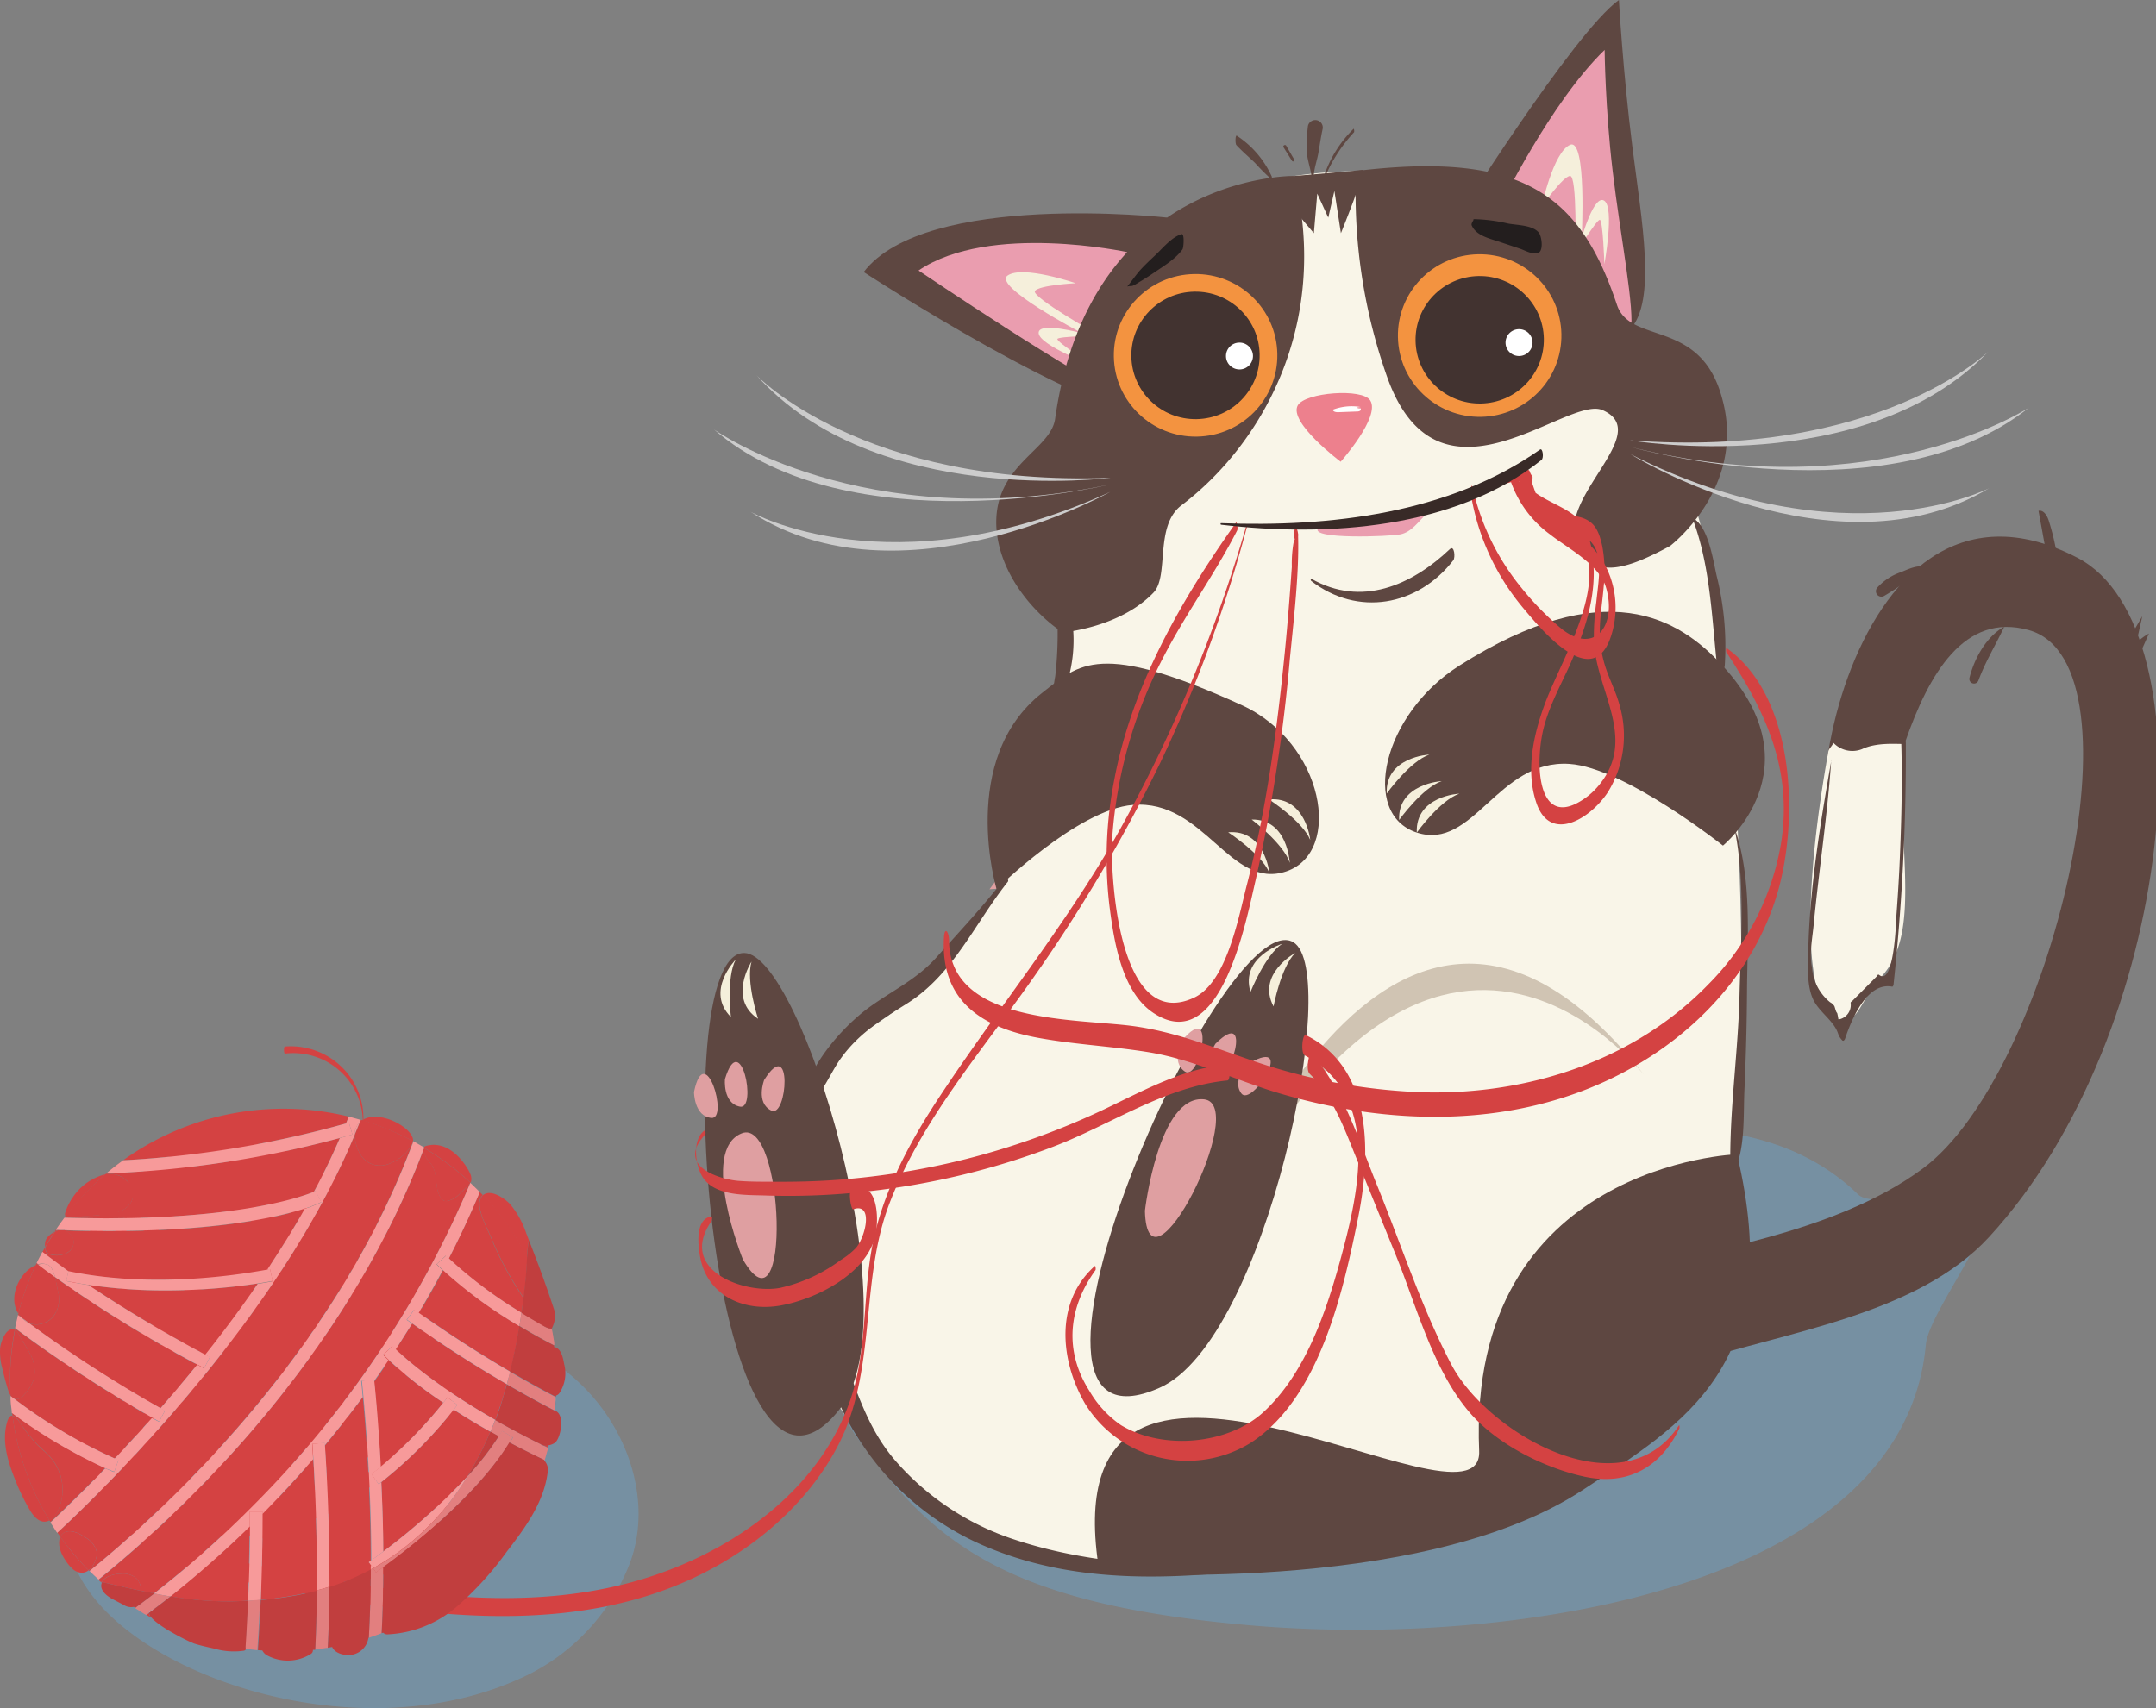 <?xml version="1.0" encoding="UTF-8"?>
<!-- (c) Livemaster LLC - https://livemaster.ru -->
<!DOCTYPE svg PUBLIC '-//W3C//DTD SVG 1.1//EN' 'http://www.w3.org/Graphics/SVG/1.1/DTD/svg11.dtd'>
<svg fill="none" version="1.1" viewBox="0 0 318 252" xmlns="http://www.w3.org/2000/svg">
<rect x="0" y="0" width="318" height="252" fill="#808080" stroke="none"/>
<rect width="100%" height="100%"/>
<g class="currentLayer">
	<path d="M185.433 239.872c38.618 3.096 95.352-5.734 98.62-41.505.444-4.778 10.78-17.421 9.29-22.056-1.03-3.202-16.52 2.656-19.31-.115a31.062 31.062 0 0 0-7.836-5.553c-14.347-7.339-38.771-4.204-60.051-3.889-19.338.287-39.214-.659-57.456 4.673-16.078 4.702-34.137 24.513-22.117 40.874 11.059 15.147 21.377 24.474 58.86 27.571zM15.922 238.018c11.876 11.764 40.608 19.562 62.042 9.021a30.75 30.75 0 0 0 14.895-16.313c3.376-8.859 0-19.314-6.731-26.061s-16.145-10.187-25.588-11.468c-11.26-1.567-23.213-.248-33.041 5.438-14.04 8.113-25.578 25.554-11.577 39.383z" fill="#64B0E1" opacity=".35"/>
	<path d="M301.575 80.324l-.904-4.96c.74-.172 1.269.697 1.5 1.424a34.098 34.098 0 0 1 1.279 5.543 3.856 3.856 0 0 0-1.702-.956M314.297 93.78l1.682-2.868-.884 3.966a7.97 7.97 0 0 1 1.865-1.414l-3.375 7.588c-.462-.392 0-.956.067-1.577.193-1.873-.307-4.061.645-5.696z" fill="#5E4741"/>
	<path d="M202.338 94.056c-1.193-2.16-3.04-4.195-2.885-6.861 0-.24.067-2.055-.471-2.045-.54.01-.395 1.796-.375 2.064a14.167 14.167 0 0 0 1.038 4.53c.49 1.099 1.404 2.867 2.645 3.24.192.047.096-.86 0-.956l.048.028z" fill="#224160"/>
	<path d="M156.575 113.466s-.086.239-.26.64c-.826 1.912-3.74 8.257-10.366 17.088a50.6 50.6 0 0 0 2.77-.249 85.017 85.017 0 0 0 9.193-15.29c.384-.861.567-1.367.606-1.463l-1.943-.726zM174.047 72.038c3.98 0 8.078.096 12.097.325a48.356 48.356 0 0 0-.76-2.103 212.313 212.313 0 0 0-11-.277c.5.679.808 1.118.875 1.214l-1.212.841zM153.854 81.662l2.538-.163a289.688 289.688 0 0 1 31.675-.325 54.897 54.897 0 0 0-.288-2.074 296.545 296.545 0 0 0-33.656.488h-.394l.125 2.074zM165.124 91.887h2.5c8.443.058 15.732.43 20.347.726a41.25 41.25 0 0 0 .24-2.045c-5.02-.315-13.202-.736-22.664-.736h-.423v2.055z" fill="#DF9FA1"/>
	<path d="M153.642 49.236l-.875-.516-1.03 1.787.915.545c7.875 4.864 15.732 14.488 19.136 18.95.72.956 1.25 1.663 1.519 2.046l.24.334.48-.334 1.213-.841c-.068-.096-.375-.535-.875-1.214-2.75-3.765-11.578-15.157-20.723-20.757z" fill="#DF9FA1"/>
	<path d="M214.223 33.315S232.109 4.778 238.782 0c0 0 .596 10.694 1.98 21.617 1.415 11.2 3.569 22.688-.297 26.95 0 0-20.607-5.562-26.242-15.252z" fill="#5E4741"/>
	<path d="M221.166 30.581s7.577-15.577 15.51-23.213c0 0 .077 8.534 1.183 17.862 1.164 9.853 3.346 20.604 2.644 23.729-.028-.02-15.087-16.992-19.337-18.378z" fill="#EA9DAF"/>
	<path d="m227.38 30.514s1.692-8.056 4.192-9.145c2.5-1.09 1.722 13.714 1.722 13.714s1.836-6.547 3.346-5.457 0 9.346 0 9.346-0.212-6.546-0.683-6.546-3.615 5.074-3.615 5.074 0.326-11.62-0.77-11.544-4.192 4.558-4.192 4.558z" fill="#F5EFDB"/>
	<path d="M172.124 32.1s-35.58-3.956-44.733 8.038c0 0 33.723 21.98 44.06 21.388 0 .01 6.99-20.184.673-29.425z" fill="#5E4741"/>
	<path d="M166.249 37.194s-20.3-4.396-30.771 2.715c0 0 24.444 16.485 29.742 18.253-.03-.01.173-17.068 1.029-20.968z" fill="#EA9DAF"/>
	<path d="M158.662 41.782s-7.818-2.705-10.05-1.128c-2.23 1.577 11.01 8.515 11.01 8.515s-6.586-1.806-6.422 0c.163 1.806 8.058 4.778 8.058 4.778s-5.53-3.545-5.29-3.947c.242-.401 6.242-.468 6.242-.468s-10.183-5.734-9.558-6.603c.625-.87 6.01-1.147 6.01-1.147z" fill="#F5EFDB"/>
	<path d="m256.2 170.29s3.029-45.519-3.798-85.427c-2.481-14.517-8.453-27.523-13.847-38.035-5.462-10.666-11.3-18.904-20.858-20.318-46.416-6.871-60.475 14.746-60.186 41.753 0.288 27.007-0.962 64.488-27.963 82.589-26.742 17.928-19.684 38.561 1.355 66.781 4.866 6.528 19.675 12.137 27.618 12.806 100.52 8.534 97.679-60.149 97.679-60.149z" fill="#F9F5E8"/>
	<path d="M156.738 93.302s8.405-.679 13.386-5.859c2.375-2.465.106-9.843 4.144-12.901 11.54-8.725 22.01-26.31 16.646-48.586 0 0-30.156-.497-35.291 35.837-.663 4.721-9.212 6.833-8.654 16.122.47 6.929 5.72 12.72 9.769 15.386zM200.01 25.23a81.135 81.135 0 0 0 4.626 30.495c7.616 21.158 26.473 2.494 31.733 4.778 7.692 3.383-6.914 12.93-3.76 19.706 2.298 4.931 6.279 4.377 13.712.344 0 0 11.337-8.601 7.693-21.75-3.154-11.918-13.616-7.866-15.54-13.887-5.413-16.112-13.808-22.687-38.463-19.686z" fill="#5E4741"/>
	<path d="m176.56 64.414c6.659-0.119 11.96-5.584 11.84-12.207s-5.615-11.895-12.273-11.776c-6.66 0.119-11.96 5.584-11.84 12.207s5.615 11.895 12.273 11.776z" fill="#F39340"/>
	<path d="m176.5 61.834c5.225-0.093 9.384-4.378 9.29-9.57-0.094-5.194-4.405-9.327-9.63-9.234s-9.385 4.379-9.291 9.571c0.094 5.193 4.406 9.327 9.63 9.233z" fill="#423330"/>
	<path d="m218.46 61.497c6.658-0.12 11.959-5.584 11.839-12.207s-5.615-11.895-12.273-11.776c-6.66 0.119-11.96 5.584-11.84 12.207s5.615 11.895 12.274 11.776z" fill="#F39340"/>
	<path d="m242.77 158.94s-33.993-44.917-67.976 33.046c0 0 27.492-84.882 67.976-33.046z" fill="#D0C4B3"/>
	<path d="m171.06 204.73c15.74-6.995 26.925-61.583 19.674-65.74-10.481-6.002-47.647 78.183-19.674 65.74z" fill="#5E4741"/>
	<path d="M293.286 51.854s-16.242 15.912-52.888 13.103c.077.028 34.617 5.886 52.888-13.103z" fill="#CCC"/>
	<path d="m299.25 60.14s-22.54 14.813-58.485 5.868c0 0 37.849 10.608 58.485-5.868z" fill="#CCC"/>
	<path d="M293.382 72.028s-21.232 11.01-52.888-5.017c-.02 0 30.223 18.617 52.888 5.017zM111.543 55.323s15.597 16.543 52.282 15.167c.02 0-34.694 4.52-52.282-15.167z" fill="#CCC"/>
	<path d="m105.31 63.36s21.934 15.683 58.158 8.171c0 0-38.195 9.108-58.158-8.17z" fill="#CCC"/>
	<path d="m110.7 75.498s20.78 11.83 53.07-2.934c0-0.03-30.963 17.383-53.07 2.934z" fill="#CCC"/>
	<path d="M191.414 59.806c-1.395 2.523 6.327 8.314 6.327 8.314s5.895-6.613 4.366-9.04c-1.135-1.855-9.635-1.186-10.693.726z" fill="#ED808D"/>
	<path d="M254.139 98.28c-6.54-7.148-17.376-13.713-38.887-.085-11.347 7.186-14.655 21.903-6.28 24.637 8.376 2.733 11.924-10.838 22.52-10.131 8.136.545 22.637 12.051 22.637 12.051s13.915-11.286.01-26.471zM153.739 102.199c5.48-4.3 8.433-7.703 29.367 1.806 12.23 5.562 14.98 21.684 6.644 24.541-8.337 2.858-12.087-10.665-22.674-9.795-8.126.659-20.088 12.424-20.088 12.424s-5.731-19.19 6.75-28.976z" fill="#5E4741"/>
	<path d="M182.817 54.502a1.985 1.985 0 0 0 1.99-1.979 1.985 1.985 0 0 0-1.99-1.978c-1.1 0-1.99.886-1.99 1.978 0 1.093.89 1.978 1.99 1.978z" fill="#fff"/>
	<path d="M218.419 59.529c5.225-.094 9.384-4.38 9.29-9.572-.094-5.193-4.406-9.326-9.63-9.233-5.225.093-9.385 4.379-9.291 9.571.094 5.193 4.406 9.327 9.63 9.233z" fill="#423330"/>
	<path d="M224.05 52.523c1.1 0 1.99-.885 1.99-1.978a1.984 1.984 0 0 0-1.99-1.978c-1.1 0-1.99.886-1.99 1.978 0 1.093.89 1.978 1.99 1.978z" fill="#fff"/>
	<path d="m256.2 170.29s-39.84 1.366-38.031 43.779c0.615 14.583-63.918-29.836-56.004 17.909 0 0 47.205 3.651 71.235-12.127 14.944-9.825 30.195-18.473 22.8-49.561z" fill="#5E4741"/>
	<path d="m168.87 178.63s1.99-17.202 8.75-16.438c6.76 0.765-8.385 30.725-8.75 16.438zm5.491-25.144s-1.741 3.154 0.423 4.616 4.73-10.722-0.423-4.616zm4.923 0.488s-2.02 2.981 0 4.635c2.019 1.653 5.693-10.255 0-4.635zm5.02 2.857s-2.741 2.341-1.222 4.473c1.52 2.131 8.193-8.401 1.222-4.473z" fill="#DF9FA1"/>
	<path d="m208.97 122.83s3.433-4.779 6.279-5.734c-0.01-0.029-6.52 0.353-6.28 5.734zm-2.606-1.854s3.433-4.779 6.279-5.734c0-0.02-6.51 0.391-6.28 5.734zm-1.827-3.909s3.433-4.778 6.279-5.734c-0.01-0.029-6.52 0.354-6.28 5.734zm-23.386 5.724s4.923 3.192 6.077 5.973c0 0-0.683-6.441-6.077-5.973zm3.471-1.882s4.683 3.545 5.625 6.393c-0.048 0-0.26-6.479-5.625-6.393zm-0.183 25.44s2.164-5.438 4.674-7.111c0 0-6.222 1.95-4.674 7.111zm3.404 2.131s1.058-5.734 3.183-7.885c0 0-5.721 3.125-3.183 7.885z" fill="#F5EFDB"/>
	<path d="m123.98 207.72c10.49-13.608-5.77-66.896-14.174-67.126-12.078-0.315-4.462 91.314 14.174 67.126z" fill="#5E4741"/>
	<path d="M109.572 185.81s-6.481-16.074-.173-18.607c6.308-2.532 7.366 30.973.173 18.607zM102.36 161.106s0 3.593 2.577 3.823c2.577.229-.961-11.64-2.577-3.823zM106.928 159.195s-.356 3.574 2.22 4.071c2.578.497.097-11.707-2.22-4.071zM112.707 159.338s-1.29 3.364 1.067 4.511c2.356 1.146 3.183-11.277-1.067-4.511z" fill="#DF9FA1"/>
	<path d="M107.803 150.039s-.702-5.81.71-8.467c-.008.01-4.547 4.645-.71 8.467zM111.813 150.307s-1.827-5.562-.962-8.439c-.01 0-3.54 5.457.962 8.439zM187.173 117.939s4.924 3.191 6.078 5.972c.028 0-.693-6.46-6.078-5.972z" fill="#F5EFDB"/>
	<path d="M187.423 231.271c-12.414.067-25.684-.153-37.56-4.062a39.593 39.593 0 0 1-17.847-11.764c-4.731-5.524-5.933-11.783-8.847-18.158-.365-.793-1.548-.344-1.567.421-.154 6.346 3.846 13.446 7.693 18.282a40.866 40.866 0 0 0 16 12.127c13.463 5.734 27.945 4.922 42.128 3.211 0 0 .048-.076 0-.076v.019zM118.553 163.543c2.683-1.663 3.683-4.941 5.5-7.445 2.674-3.689 5.963-5.667 9.76-8.066 6.8-4.3 9.954-11.783 14.77-17.861a.34.34 0 0 0 .08-.416.339.339 0 0 0-.234-.179.35.35 0 0 0-.288.067.328.328 0 0 0-.095.117c-3 3.947-6.51 7.645-9.79 11.334-2.942 3.355-6.51 4.951-10.02 7.493-4.057 2.934-10.03 9.623-9.731 14.927h.058l-.01.029zM155.258 105.458a21.205 21.205 0 0 0 2.798-14.507c-.25-1.195-2.106-.899-2.106.286a54.8 54.8 0 0 1-.308 8.506 29.083 29.083 0 0 0-.461 5.734h.067l.01-.019zM190.904 23.557l-1.192-2.054c-.144-.259-.558 0-.394.229l1.259 2.016a.195.195 0 0 0 .245.042.192.192 0 0 0 .082-.233zM193.789 25.679c.116-1.1.5-2.122.683-3.202.183-1.08.356-2.284.606-3.421a1.095 1.095 0 0 0-.5-1.18 1.113 1.113 0 0 0-1.286.09 1.093 1.093 0 0 0-.397.794 23.202 23.202 0 0 0-.144 3.708c.086 1.099.47 2.169.653 3.249 0 .23.356.143.376-.048l.009.01z" fill="#5E4741"/>
	<path d="M190.895 25.965s9.308-.774 10.019-.898c.712-.124-3.134 9.337-3.134 9.337l-.962-6.231-.904 3.937-1.625-3.545-.5 5.839-3.587-4.234.693-4.205zM193.366 85.685c6.856 5.332 15.74 3.756 20.992-3.03.317-.401.153-2.274-.5-1.653-5.683 5.38-13.06 8.601-20.463 4.368-.096-.058-.106.257 0 .315h-.03zM248.946 201.167c14.857-4.778 33.906-7.224 44.436-18.673 27.617-30.027 33.002-89.833 13.02-100.211-35.08-18.158-44.176 49.064-32.954 47.945 4.885-.487 6.73-42.613 25.79-37.27 17.713 4.93 3.144 65.482-15.587 79.406-13.655 10.149-34.426 12.165-39.311 14.612-2.173 5.113 1.924 9.318 4.606 14.191z" fill="#5E4741"/>
	<path d="M182.336 77.065c-8.135 11.468-15.385 24.063-17.991 37.997a59.835 59.835 0 0 0-.702 18.626c.654 5.084 1.779 12.624 6.462 15.74 9.962 6.632 13.712-13.714 15.107-19.63a247.11 247.11 0 0 0 5.029-32.492c.577-5.916 1.404-12.825 1.22-18.358 0-.89-.48-1.663-.586-.297-.067.85.462 2.189.587.602.135-1.758-.654.803-.673.841a18.307 18.307 0 0 0-.25 3.546c-.298 4.233-.625 8.467-1.048 12.691-1.145 11.468-2.702 23.079-5.606 34.299-1.231 4.778-2.943 14.335-7.8 16.571-11.144 5.161-12.365-18.158-12.038-23.567a67.583 67.583 0 0 1 7.462-26.52c3.317-6.498 7.693-12.423 10.99-18.902a2.068 2.068 0 0 0-.143-1.147h-.02zM216.915 72.736a34.922 34.922 0 0 0 7.77 16.991c2.885 3.45 10.328 12.367 12.962 4.033a13.5 13.5 0 0 0-1.461-11.353c-3.702-5.275-10.366-7.167-13.193-13.322-.212-.468-.366 1.328-.27 1.615a16.317 16.317 0 0 0 5.914 8.152c2.635 2.074 7.232 4.386 8.25 7.846 1.597 5.466-1.586 10.006-6.557 6.078a43.136 43.136 0 0 1-5.953-6.088 35.593 35.593 0 0 1-7.192-14.85c-.164-.65-.298.707-.27.888v.01z" fill="#D44242"/>
	<path d="M221.839 70.643c-.79.248-.51.64-.202.783a11.79 11.79 0 0 0 1.644-.43c1.597 0 1.49.172 2.058 1.424 1.048 2.303.404 4.692 3.385 5.973 1.202.516 2.115.115 3.298.306 5.02.784 3.847 6.002 3.424 10.12a38.407 38.407 0 0 0-.356 5.81c.365 7.293 6.375 14.25.836 21.102a10.441 10.441 0 0 1-3.192 2.685c-6.01 3.269-6.356-5.982-5.02-11.133.827-3.202 2.48-6.202 3.847-9.213 1.856-4.233 3.48-8.658 3.51-13.38 0-2.56-.347-5.609-1.924-7.702-2.192-2.867-8.654-3.507-8.77-7.731 0-1.128-.5-1.137-.49 0 .048 3.975 2.173 5.132 5.472 6.948 10.73 5.906 1.557 19.438-1.472 27.561-1.682 4.53-2.884 9.853-1.307 14.593 2 6.135 8.01 2.437 10.577-1.491a15.907 15.907 0 0 0 1.721-12.834c-.557-2.093-1.615-4.005-2.221-6.079-1.288-4.424-.442-7.425-.115-11.467a20.258 20.258 0 0 0-.221-5.945c-.606-2.771-1.452-4.042-4.29-4.453-3.942-.574-4.413.115-6.028-4.778-.087-.249.134-.87 0-1.07-.645-.746 0-.956-1.404-1.071-.962-.086-2.577.956-3.3 1.567-.09.24-.09.505 0 .746.22-.108.432-.23.636-.363.096-.058 0-.593 0-.574l-.096.096zM247.667 210.246c-8.365 12.758-28.28 1.195-33.598-8.935-4.375-8.334-7.385-17.661-10.924-26.357-2.74-6.738-4.923-14.106-9.798-19.668-.135-.153-.856 2.466-.164 3.154 3.5 3.44 5.116 8.113 6.933 12.557l5.664 13.934c3.068 7.483 5.472 16.886 10.78 23.213 3.97 4.778 10.972 8.343 17 9.681 6.472 1.443 11.376-1.329 14.165-7.149 0-.086 0-.525-.086-.392l.028-.038z" fill="#D44242"/>
	<path d="M161.46 186.794c-5.885 5.295-5.116 13.876-1.442 20.251a17.606 17.606 0 0 0 4.692 5.085 17.72 17.72 0 0 0 6.3 2.897 17.772 17.772 0 0 0 13.442-2.153c10.145-6.536 13.645-22.257 15.847-33.133 1.875-9.279 2.327-22.104-7.693-27.026-.51-.248-.788 2.647-.153 2.991 11.346 6.012 7.97 20.213 5.192 30.352-2.125 7.741-5.192 16.677-11.308 22.286-5.241 4.779-14.81 5.639-20.992 1.912a15.58 15.58 0 0 1-4.664-5.056c-3.76-5.896-3.115-12.27.895-17.813.076-.105 0-.679-.068-.602l-.048.009zM104.947 179.464c-2.5.335-1.991 4.444-1.645 6.164 1.116 5.562 6.453 7.932 11.818 6.977 5.366-.956 12.886-4.779 14.03-10.513.49-2.465.346-7.922-3.394-6.814-.79.23-.212 3.24.077 3.135 2.96-1.061 1.923 3.87.432 5.677a11.217 11.217 0 0 1-2.27 1.806 23.69 23.69 0 0 1-8.942 4.109c-5.077.956-15.26-2.504-10.068-9.92 0-.066.096-.63 0-.611l-.038-.01z" fill="#D44242"/>
	<path d="M103.937 166.773c-1.923 1.328-1.394 5.285-.231 6.996 1.875 2.761 6.424 2.494 9.347 2.609 4.889.153 9.784-.041 14.645-.583a110.62 110.62 0 0 0 27.598-6.604c8.529-3.249 16.49-8.878 25.742-9.786.51-.048.365-2.427-.058-2.38-6.51.669-12.02 3.718-17.818 6.489a111.37 111.37 0 0 1-19.405 7.149 110.58 110.58 0 0 1-20.405 3.411c-3.164.23-6.318.297-9.491.268-1.673 0-3.356 0-5.03-.134-2.49-.21-9.298-2.074-4.807-6.842.086-.096 0-.66-.058-.602l-.03.009z" fill="#D44242"/>
	<path d="M183.875 77.409a215.6 215.6 0 0 1-18.771 45.117c-7.875 14-17.991 26.281-26.78 39.66-3.981 6.068-7.491 12.576-9.241 19.658-2.048 8.286-.885 17.106-3.846 25.191-5.001 13.8-18.713 22.86-32.483 26.501-17.194 4.549-35.397 1.261-52.465-2.179-7.924-1.596-16.915-2.867-22.377-9.433-7.125-8.601-9.895-22.63-6.49-33.046 4.807-14.804 21.953-23.022 35.52-13.867 5.857 3.956 10.088 10.149 13.194 16.361 4.808 9.557 9.809 22.936 3.27 32.588-13.828 20.47-39.224-10.264-32.358-26.596 4.72-11.229 16.097 3.593 18.5 9.299 2.51 5.953.26 13.742-6.826 14.334-3.654.316-7.058-2.026-9.347-4.654a17.19 17.19 0 0 1-3.54-5.858c-.383-1.3-.47-7.435-.056-8.601a7.46 7.46 0 0 1 1.519-2.58 5.512 5.512 0 0 1 1.892-1.428 5.56 5.56 0 0 1 4.64 0 5.518 5.518 0 0 1 1.89 1.428c3.482 3.612 4.425 11.831 2.184 16.122-1.75 3.354-5.356 4.406-8.568 2.15-3.846-2.676-5.635-8.104-6.923-12.28-1.866-6.04-.875-14.001 5.914-16.562 11.356-4.272 17.789 12.51 15.02 20.671-5.462 16.036-27.252 11.545-32.925-1.854-3.51-8.333-.962-25.411 9.02-29.386 7.548-2.992 16.558 3.45 22.328 7.712a47.23 47.23 0 0 1 7.924 7.167 29.033 29.033 0 0 1 3.432 4.865 17.283 17.283 0 0 1 1.606 12.729c-1.807 6.04-8.231 10.101-14.087 11.411-17.04 3.822-29.81-13.953-26.58-29.626 1.598-7.817 7.059-15.787 15.858-15.864 8.549-.076 16.049 6.546 19.809 13.714 5.375 10.225 3.414 22.735-6 29.769-5.77 4.31-13.386 5.782-20.08 2.79a19.879 19.879 0 0 1-8.768-7.807c-3.414-5.601-2.972-14.727 3.673-17.757 6.183-2.819 13.962.774 18.27 5.304 6.01 6.317 7.376 21.751-4.75 20.318-4.404-.516-7.78-3.517-10.106-7.063a35.274 35.274 0 0 1-2.808-5.351c-1.077-2.476-2.885-7.77-.76-9.777 3.846-3.67 10.635.956 14.539-3.22a2.037 2.037 0 0 0 0-1.635 5.408 5.408 0 0 0-1.694-2.181 5.465 5.465 0 0 0-2.556-1.068c-.192 0-.365 1.711 0 1.797a4.517 4.517 0 0 1 2.477.888 4.472 4.472 0 0 1 1.552 2.113v-1.635c-4.51 4.884-16.982-1.739-16.212 8.601.586 7.875 6.923 19.276 15.558 20.26 7.924.908 10.915-6.479 9.924-13.016a20.526 20.526 0 0 0-5.087-10.556 20.718 20.718 0 0 0-10.058-6.091c-9.462-2.428-15.53 4.883-14.876 13.771a19.755 19.755 0 0 0 4.875 11.344 19.957 19.957 0 0 0 10.684 6.278c9.99 2.055 20.03-4.778 23.905-13.675 3.24-7.474 2.394-16.495-1.154-23.691-4.394-8.926-15.462-18.263-26.04-13.59-8.03 3.555-11.155 13.379-11.26 21.426-.106 8.601 2.942 17.756 9.76 23.414a21.262 21.262 0 0 0 24.396 1.72 18.063 18.063 0 0 0 7.17-7.694 17.926 17.926 0 0 0 1.648-10.358c-1.087-9.614-8.78-16.916-16.425-22.067-4.125-2.781-8.952-5.887-13.962-6.689-6.308-1.023-10.578 2.666-13.405 7.893-4.058 7.483-5.308 17.03-2.567 25.163 2.837 8.41 10.856 14.459 19.924 14.058 9.068-.401 14.809-8.085 15.27-16.715.404-7.568-2.961-17.871-11.356-19.801-9.28-2.131-13.463 8.601-12.722 15.931.587 5.858 5.394 22.238 14.02 19.362 6.212-2.074 5.289-12.424 4.212-17.298-.673-3.068-1.866-6.881-4.808-8.486-3.635-1.959-6.981.363-8.51 3.679-2.991 6.518-.962 14.87 3.663 20.069 6.385 7.187 16.588 5.361 18.03-4.606 1.212-8.362-4.49-17.307-10.933-22.305-9.616-7.435-11.732 9.222-10.953 15.29 1.23 9.557 7.107 20.222 16.069 24.456 9.145 4.319 17.934-1.692 20.703-10.627 2.885-9.308-.385-19.687-4.058-28.288-3.75-8.783-9.491-18.014-18.405-22.343-9.914-4.779-21.155-1.109-27.887 7.177-5.923 7.301-7.308 17.039-6.125 26.118 1.221 9.394 5.039 20.623 13.866 25.459 5.616 3.077 12.347 3.947 18.55 5.17 7.125 1.405 14.289 2.705 21.53 3.393 12.962 1.242 26.386.544 38.358-4.979 8.78-4.052 16.694-10.627 21.319-19.171 6.135-11.334 3.327-24.522 7.885-36.315 4.72-12.242 13.616-22.382 21.059-33.018a229.114 229.114 0 0 0 18.76-31.719 200.013 200.013 0 0 0 12.848-34.9c0-.087 0-.43-.058-.364l.029-.02z" fill="#D44242"/>
	<path d="M274.63 110.523a3.867 3.867 0 0 1-4.23-.956c-.077.43-.645.831-.721 1.271-4.135 22.984-3.645 41.313 3.029 39.498 1.538-.421 2.355-3.661 4.72-6.174 6.376-6.776 2-19.973 3.463-34.404-1.125.029-4.077-.277-6.26.765z" fill="#F9F5E8"/>
	<path d="M270.14 112.042c-1.616 9.222-3.212 18.855-3.433 28.23-.048 2.198-.26 5.438.875 7.464.798 1.434 2.356 2.571 3.154 3.938.51.869.289 1.032.962 1.787.21.219.384-.058.452-.249.96-2.867 3.25-8.362 6.933-7.645.144 0 .202-.258.21-.344a320.839 320.839 0 0 0 1.809-35.58c0-.86-.692-.86-.673 0 .183 6.174 0 12.367-.28 18.531a285.435 285.435 0 0 1-.48 7.463c0 .593-.355 9.892-2.51 8.191-.134-.106-.24 0-.278.152l-3.75 3.766a.24.24 0 0 0-.118.079.256.256 0 0 0-.056.131 2.157 2.157 0 0 1-.394 1.593c-.336.459-.84.769-1.404.863a8.39 8.39 0 0 0-.182-.956c-.202-.172-.29-.716-.414-1.022a1.735 1.735 0 0 0-.635-.574 7.289 7.289 0 0 1-1.862-2.283 7.23 7.23 0 0 1-.801-2.829c-.423-2.017.058-4.349.25-6.375.779-8.104 2.038-16.141 2.587-24.274 0 0 0-.047 0 0l.038-.057zM249.677 76.597c2.616 6.976 2.818 14.774 3.625 22.075.116 1.013.962.956 1.058 0a42.851 42.851 0 0 0-1.163-13.723c-.52-2.274-1.212-7.234-3.462-8.496-.067 0-.067.144-.058.163v-.02zM255.85 122.325c1.597 7.798.905 16.552.722 24.455-.183 7.904-1.318 15.769-1.366 23.586 0 .851.895 1.959 1.26.631.875-3.173.683-6.852.827-10.12.224-4.9.353-9.802.385-14.708.048-7.645.769-16.495-1.79-23.892 0-.057 0 0 0 0l-.037.048zM187.606 26.109a14.168 14.168 0 0 0-5.183-6.088c-.231-.134-.25 1.166-.067 1.376.875.956 1.875 1.778 2.788 2.676a31.981 31.981 0 0 0 2.424 2.418c.067.057.057-.334 0-.382h.038zM195.289 26.462a22.594 22.594 0 0 1 4.414-6.938c.086-.095 0-.573-.048-.525a17.458 17.458 0 0 0-4.453 7.244v.22h.087z" fill="#5E4741"/>
	<path d="M166.297 42.279c.336-.144.48 0 .827-.144.28-.132.55-.286.808-.459a37.425 37.425 0 0 0 2.298-1.462c1.404-.955 3.173-2.016 4.183-3.43.173-.24.317-2.37-.135-2.237-1.461.42-2.837 2.131-3.914 3.135-.711.669-1.423 1.338-2.086 2.054-.664.717-1.298 1.663-1.981 2.495 0 0 0 .047 0 0v.047zM217.03 33.152c.597 1.587 2.616 2.017 4.136 2.523l3.019 1.013c.779.268 1.923.956 2.722.612.798-.344.48-2.58 0-3.049-.962-1.051-3.116-1.023-4.472-1.271a24.182 24.182 0 0 0-5.068-.65.169.169 0 0 0-.047.075.175.175 0 0 0-.001.088s-.336.487-.26.688l-.028-.029z" fill="#231E1E"/>
	<path d="M254.649 96.245c5.769 8.744 9.72 17.145 8.077 27.991a38.586 38.586 0 0 1-10.79 21.025c-10.846 11.181-26.443 16.246-41.838 15.893a86.159 86.159 0 0 1-25.665-4.779c-5.905-2.007-11.174-4.176-17.386-5.007-8.53-1.128-27.021-.306-27.07-12.653 0-1.157-.643-2.179-.75-.383-.518 9.289 5.51 13.275 14.069 14.813 5.279.956 10.664 1.214 15.963 2.064 6.808 1.09 12.866 4.138 19.443 6.088 15.895 4.692 33.387 5.17 48.609-2.016 11.693-5.524 21.357-15.291 24.934-27.81 3.048-10.704 2.548-28.67-7.587-35.866-.106-.077-.096.583 0 .688l-.01-.048z" fill="#D44242"/>
	<path d="M200.684 60.044a7.843 7.843 0 0 0-4.106.402c.077.315.5.373.827.363l2.76-.105a.783.783 0 0 0 .423-.096.275.275 0 0 0 .122-.168.27.27 0 0 0-.036-.204.838.838 0 0 1-.586-.115" fill="#fff"/>
	<path d="M209.896 75.067c.269-.057.634-.066.72.192.088.258-.076.372-.211.506-1.163 1.185-2.23 2.743-3.846 3.068-1.615.325-13.145.764-12.183-.85.644-1.09 3.692-.727 4.808-.87 3.577-.497 7.144-1.29 10.712-2.046z" fill="#EA9DAF"/>
	<path d="M180.086 77.409c15.607 1.835 34.473.678 47.282-9.557.365-.287.183-1.816-.221-1.529-13.463 9.461-30.993 11.468-47.071 10.857-.067 0-.057.2 0 .21l.01.019z" fill="#382A27"/>
	<path d="M295.517 92.508c-2.616 1.52-4.337 4.693-5.04 7.541a.686.686 0 0 0 .5.772.692.692 0 0 0 .827-.409c1.02-2.781 2.52-5.2 3.77-7.856l-.048-.048h-.01zM284.074 83.65c-1.222-.364-2.577.305-3.703.764a8.243 8.243 0 0 0-3.49 2.293.799.799 0 0 0-.002 1.032.805.805 0 0 0 1.02.182 40.338 40.338 0 0 0 3.51-2.313c.963-.611 2.078-.955 2.75-1.91a.072.072 0 0 0 .02-.027.069.069 0 0 0 .007-.031.069.069 0 0 0-.007-.032.072.072 0 0 0-.02-.026l-.085.067z" fill="#5E4741"/>
	<path d="M2.18 196.169a.6.6 0 0 0-.153-.057c-1.193-.22-1.924 1.911-2.01 2.771-.06.995.043 1.992.308 2.953.243 1.064.528 2.119.855 3.164.081.291.2.571.356.831 0-.745-.067-1.491-.067-2.246a39.91 39.91 0 0 1 .711-7.416zM1.036 209.854c-.779 2.743.087 5.667 1.144 8.315a30.544 30.544 0 0 0 2.27 4.692c.48.784 1.163 1.625 2.096 1.634a1.57 1.57 0 0 0 .74-.191 39.584 39.584 0 0 1-5.442-15.434c-.308-.038-.596.21-.808.984zM9.7 230.268c.294.459.65.877 1.058 1.242a2.041 2.041 0 0 0 1.52.506c.288-.043.56-.162.788-.344a40.307 40.307 0 0 1-4.164-4.94c-.384.821-.173 2.15.798 3.536zM46.74 234.625c0-5.256-.066-11.783-.537-19.371-2.587 3.001-5.097 5.734-7.424 8.037l-.057.057c0 4.664-.116 8.984-.27 12.672a47.86 47.86 0 0 0 8.289-1.395zM1.748 208.172a58.65 58.65 0 0 1-.173-1.911c.044.65.102 1.287.173 1.911zM65.387 206.94a62.739 62.739 0 0 1-8.02-6.25 138.113 138.113 0 0 1-2.193 3.163c.125 1.242.606 6.049.962 12.586a66.724 66.724 0 0 0 9.25-9.499zM48.587 234.138a36.392 36.392 0 0 0 6.097-2.561v-.641l-.298-.43.298-.21c0-10.426-.77-19.906-1.164-24.169-1.923 2.542-3.76 4.922-5.615 7.149.567 8.132.72 15.128.682 20.862zM8.566 190.607a4.16 4.16 0 0 1-.75 3.68 3.285 3.285 0 0 1-3.52.955 190.197 190.197 0 0 0 19.367 12.529 215.628 215.628 0 0 0 5.423-6.441 186.314 186.314 0 0 1-20.972-12.902c.201.794.327 1.644.452 2.179zM60.944 168.379c.003.047.003.095 0 .143v-.143zM51.415 164.728a40.58 40.58 0 0 0-17.335-.416 40.47 40.47 0 0 0-15.908 6.857 151.14 151.14 0 0 0 32.858-5.438l.385-1.003zM76.926 193.675c.102-.726.195-1.453.279-2.179a48.063 48.063 0 0 1-4.808-8.926c-.53-1.309-2.202-4.329-1.568-5.734.09-.2.22-.379.385-.525l-.452-.45a134.6 134.6 0 0 1-4.577 9.825 65.325 65.325 0 0 0 10.74 7.989zM14.085 232.666a38.38 38.38 0 0 1-.885-.85c.26.286.587.573.885.85zM36.539 236.154c.134-3.22.25-6.938.269-10.961a153.91 153.91 0 0 1-11.703 10.321c2.858.498 5.754.747 8.655.745.99-.019 1.913-.057 2.779-.105zM8.248 181.395zM15.787 173.023a25.274 25.274 0 0 1 2.26-1.758 39.768 39.768 0 0 0-2.26 1.758zM51.597 164.776c.48.121.955.248 1.423.382l-1.423-.382zM2.238 195.854c.096-.478.202-.956.308-1.405-.106.507-.212.937-.308 1.405zM5.411 186.355c.183-.392.385-.765.587-1.147-.23.373-.404.755-.587 1.147zM76.618 195.653a67.887 67.887 0 0 1-11.231-8.276 144.191 144.191 0 0 1-3.558 6.317c1.759 1.252 6.904 4.836 13.462 8.678.51-2.218.962-4.454 1.327-6.719zM8.44 226.091c-.23-.344-.452-.688-.673-1.042.212.344.433.698.673 1.042zM69.473 174.523l.414.411-.414-.411zM73.762 207.484a39.43 39.43 0 0 0 .962-3.278 178.048 178.048 0 0 1-13.924-8.945 639.935 639.935 0 0 1-2.423 3.823c1.452 1.376 6.048 5.495 14.702 10.398.202-.66.452-1.329.683-1.998zM56.242 218.666c.144 3.153.259 6.622.288 10.235a96.077 96.077 0 0 0 12.415-11.076 49.405 49.405 0 0 0 3.375-6.594c-2-1.138-3.847-2.227-5.404-3.259a65.442 65.442 0 0 1-10.674 10.694zM13.037 189.566a199.46 199.46 0 0 0 17.222 10.264 192.768 192.768 0 0 0 7.76-10.465 91.805 91.805 0 0 1-13.597 1.023 76.236 76.236 0 0 1-11.385-.822zM53.415 165.273l-.202-.058-.116.306c.099-.091.205-.174.318-.248zM15.537 216.582a76.541 76.541 0 0 1-13.75-8.152l.057.43c.375 0 .77.526 1.135 1.061a21.093 21.093 0 0 0 2.538 3.192c.635.621 1.337 1.185 1.923 1.854a7.307 7.307 0 0 1 1.096 7.903 3.145 3.145 0 0 1-1.259 1.396l.163.258c1.808-1.644 4.655-4.377 8.097-7.942zM1.594 205.927v-.086.124l.192.143a1.38 1.38 0 0 1-.192-.181zM8.22 181.452l-.164.258c.157-.1.325-.183.5-.248l-.337-.01zM39.423 187.31a133.163 133.163 0 0 0 5.51-8.973c-3.904 1.242-12.78 3.306-28.848 3.306-2.058 0-4.25 0-6.548-.114.523.242.952.648 1.221 1.156a1.793 1.793 0 0 1-.798 2.121 3.344 3.344 0 0 1-2.404.306 1.175 1.175 0 0 1-.664-.306 1.234 1.234 0 0 1-.24-.716v-.077l-.404.717c1.25.956 2.53 1.911 3.846 2.867 13.367 2.714 26.868.134 29.329-.287zM3.19 197.622c.404.65.818 1.29 1.173 1.978a5.42 5.42 0 0 1 .635 3.823 5.963 5.963 0 0 1-1.452 2.341 1.59 1.59 0 0 1-1.106.66.915.915 0 0 1-.433-.125 75.72 75.72 0 0 0 14.896 8.869 213.36 213.36 0 0 0 5.51-6.011 200.563 200.563 0 0 1-20.194-13.179v.191c.433.239.73 1.071.971 1.453zM5.392 186.355l-.125.277.346-.115-.22-.162zM2.7 193.79l-.058.229.596.43a3.89 3.89 0 0 1-.538-.659z" fill="#D44242"/>
	<path d="M60.704 169.009c-.106.18-.23.349-.366.507a6.736 6.736 0 0 1-3.327 2.313 3.417 3.417 0 0 1-2.022-.039 3.4 3.4 0 0 1-1.642-1.175 6.325 6.325 0 0 1-1.038-3.173c-11.27 27.17-36.705 52.055-43.84 58.678l.433.602c.462-.956 1.77-1.223 3.692.095a3.31 3.31 0 0 1 1.683 2.16c.024.429-.051.857-.22 1.252a3.275 3.275 0 0 1-.962 1.434l.105.114c9.626-7.788 35.493-30.848 47.504-62.768z" fill="#D44242"/>
	<path d="M18.105 232.16a2.892 2.892 0 0 1 2.019.716 2.443 2.443 0 0 1 .673 1.816l1.924.382A152.133 152.133 0 0 0 37.5 221.963a149.584 149.584 0 0 0 31.897-47.487 2.369 2.369 0 0 1-.414.506l-1.115 1.071a3.35 3.35 0 0 1-1.981 1.146.851.851 0 0 1-.423-.067.965.965 0 0 1-.29-.239c-1.191-1.385-.46-3.698-1.566-5.151-.183-.229-.404-.43-.558-.678a2.663 2.663 0 0 1-.471-1.749c-7.491 20.117-20.338 36.545-30.204 47.105a176.621 176.621 0 0 1-17.857 16.657l.308.277.201.048c.356-.726 1.53-1.233 3.078-1.242zM46.28 175.842a109.897 109.897 0 0 0 3.846-7.96 154.327 154.327 0 0 1-34.454 5.227l-.144.124a3.583 3.583 0 0 1 3.096.889 2.738 2.738 0 0 1 .798 3.068 2.986 2.986 0 0 1-1.384 1.338 9.072 9.072 0 0 1-3.491.736l-4.231.324a.964.964 0 0 1-.673-.152l-.145.191c24.502.783 35.012-3.039 36.782-3.785zM1.748 206.108l.26.191c.13.077.28.12.432.125a1.603 1.603 0 0 0 1.106-.66 5.963 5.963 0 0 0 1.452-2.341 5.42 5.42 0 0 0-.635-3.823c-.346-.678-.769-1.328-1.173-1.978-.24-.382-.538-1.214-.962-1.453a39.9 39.9 0 0 0-.75 7.388c0 .755 0 1.5.068 2.245v.086c.059.081.126.155.202.22zM8.537 222.899a7.307 7.307 0 0 0-1.097-7.874c-.586-.669-1.288-1.224-1.923-1.854-.95-.993-1.8-2.075-2.538-3.231-.366-.535-.77-1.013-1.135-1.06a39.585 39.585 0 0 0 5.443 15.434 3.14 3.14 0 0 0 1.25-1.415zM14.056 230.239c.17-.395.245-.824.221-1.252a3.33 3.33 0 0 0-1.683-2.16c-1.923-1.319-3.24-1.08-3.692-.096a40.241 40.241 0 0 0 4.164 4.941c.454-.38.796-.876.99-1.433z" fill="#D44242"/>
	<path d="M20.134 232.876a2.896 2.896 0 0 0-2.02-.716c-1.558 0-2.693.525-3.077 1.242 1.808.42 3.76.879 5.77 1.3a2.469 2.469 0 0 0-.147-.982 2.465 2.465 0 0 0-.526-.844z" fill="#D44242"/>
	<path d="M1.767 208.421v-.258c-.01.095-.01.172 0 .258zM16.855 217.117l.625-1.729-.577-.23a75.766 75.766 0 0 1-14.896-8.868 1.209 1.209 0 0 1-.26-.191l-.192-.144v.316c0 .64.097 1.271.173 1.911v.258a76.603 76.603 0 0 0 13.751 8.152c.866.344 1.289.497 1.376.525zM2.007 206.299l-.26-.191c.078.075.165.139.26.191zM18.153 171.169l-.116.086.125-.086h-.01zM15.662 173.128l.115-.095-.115.095zM51.982 167.375l-.52-1.758-.432.124a151.26 151.26 0 0 1-32.858 5.438l-.125.086a39.692 39.692 0 0 0-2.26 1.758l-.115.096a154.385 154.385 0 0 0 34.454-5.228l1.856-.516zM54.684 231.529l.337-.172-.327-.468c0 .21-.01.382-.01.64zM56.53 228.901c0-3.603-.144-7.082-.288-10.235l-.394.296-1.04-1.481s.52-.383 1.366-1.08c-.355-6.537-.827-11.344-.961-12.586v-.316l-1.837.201s.096.898.23 2.38c.395 4.262 1.136 13.742 1.165 24.168.269-.248.913-.707 1.759-1.347zM46.74 234.625a40.601 40.601 0 0 0 1.857-.535c0-5.648-.115-12.682-.673-20.862v-.354l-1.846.125a289.892 289.892 0 0 1 .663 21.626zM38.462 236.049c.154-3.689.269-8.008.269-12.672v-.382h-1.865v2.217c0 4.023-.135 7.741-.27 10.961l1.866-.124zM75.253 202.372a182.534 182.534 0 0 1-13.463-8.678l-.663-.478-1.096 1.472.798.573c1.923 1.377 7.24 5.056 13.924 8.945.173-.649.346-1.213.5-1.834zM66.002 206.156l1.462 1.118-.54.688a101.066 101.066 0 0 0 5.405 3.259c.244-.58.478-1.163.702-1.749-8.577-4.902-13.202-9.021-14.626-10.388-.317-.306-.471-.468-.49-.487l-1.365 1.242c.057.067.326.344.807.803a62.72 62.72 0 0 0 8.03 6.298l.615-.784z" fill="#F79A9A"/>
	<path d="M66.925 207.962l.539-.688-1.462-1.118-.615.784a66.665 66.665 0 0 1-9.261 9.451 30.04 30.04 0 0 1-1.365 1.08l1.087 1.481.394-.296a65.38 65.38 0 0 0 10.683-10.694zM68.945 217.825a96.077 96.077 0 0 1-12.415 11.076c-.846.64-1.49 1.108-1.836 1.347l-.298.21.298.431.327.468a35.97 35.97 0 0 0 4.394-2.867 38.633 38.633 0 0 0 9.53-10.665z" fill="#F79A9A"/>
	<path d="M60.925 168.369v-.048c.125-1.787-4.481-4.472-7.164-3.249a2.776 2.776 0 0 0-.356.201l.356.105a40.23 40.23 0 0 1 7.164 2.991z" fill="#D44242"/>
	<path d="M53.088 165.521c-.25.64-.52 1.281-.78 1.911a6.325 6.325 0 0 0 1.039 3.173 3.41 3.41 0 0 0 3.664 1.214 6.73 6.73 0 0 0 3.327-2.313c.137-.157.26-.327.366-.506l.192-.507a1.705 1.705 0 0 0 0-.143 40.247 40.247 0 0 0-7.126-3.02l-.355-.105a2.467 2.467 0 0 0-.318.248l-.01.048zM69.396 174.447a.888.888 0 0 0 .087-.153c.056-.245.056-.5 0-.745-.096-.688-2.75-5.667-6.731-4.463a.334.334 0 0 0-.14.088.324.324 0 0 0-.081.141 40.411 40.411 0 0 1 6.836 5.132h.029z" fill="#D44242"/>
	<path d="M63.03 171.064c.164.248.385.449.558.678 1.116 1.453.375 3.766 1.568 5.151a.95.95 0 0 0 .288.239.853.853 0 0 0 .423.067 3.343 3.343 0 0 0 1.98-1.147l1.117-1.07c.16-.149.3-.319.413-.506a40.366 40.366 0 0 0-6.837-5.132c-.04.612.133 1.219.49 1.72z" fill="#D44242"/>
	<path d="M14.518 233.077l-.433-.411.433.411zM62.569 169.306a53.438 53.438 0 0 0-1.586-.908c.538.286 1.057.611 1.586.955v-.047z" fill="#F79A9A"/>
	<path d="M32.365 216.42c9.866-10.513 22.704-26.979 30.204-47.105-.52-.315-1.048-.631-1.586-.956l-.048.125a1.776 1.776 0 0 1-.193.506c-12.001 31.919-37.868 54.979-47.532 62.778.289.286.587.573.885.85l.432.411a176.555 176.555 0 0 0 17.838-16.609z" fill="#F79A9A"/>
	<path d="M60.896 168.512l-.192.507c.089-.158.154-.329.192-.507zM69.473 174.523l-.067-.066.067.066zM70.82 175.842c-.298-.315-.616-.611-.962-.955.317.306.615.621.962.955zM69.387 174.476A149.582 149.582 0 0 1 37.5 221.963a151.856 151.856 0 0 1-14.77 13.13c.808.153 1.615.297 2.423.431a154.143 154.143 0 0 0 11.703-10.322v-2.217h1.846v.382l.058-.057c2.327-2.351 4.808-5.036 7.423-8.037-.044-.739-.093-1.491-.144-2.255l1.846-.125v.354a153.272 153.272 0 0 0 5.616-7.148c-.134-1.482-.231-2.332-.231-2.38l1.837-.201v.316a186.72 186.72 0 0 0 2.192-3.164c-.48-.458-.75-.745-.807-.802l1.365-1.243s.173.182.49.488a653.781 653.781 0 0 0 2.424-3.823l-.798-.573 1.096-1.472.663.478a137.526 137.526 0 0 0 3.558-6.317c-.538-.507-.846-.822-.904-.879l1.347-1.262.452.44a138.923 138.923 0 0 0 4.577-9.825c-.308-.315-.606-.63-.962-.955l-.413-.411-.068-.057.068.019zM10.085 187.53l-.308 1.453c1.087.229 2.173.411 3.25.573 3.769.558 7.575.833 11.386.822a91.67 91.67 0 0 0 13.597-1.023c1.375-.21 2.173-.372 2.202-.382l-.385-1.796-.404.133c-2.461.421-15.962 3.001-29.338.22z" fill="#F79A9A"/>
	<path d="M76.926 193.675a65.384 65.384 0 0 1-10.674-7.989l-.452-.44-1.375 1.252c.058.067.365.373.904.879a67.826 67.826 0 0 0 11.27 8.276c.125-.697.22-1.319.327-1.978zM53.214 165.206l-.184-.048.184.057v-.009zM7.44 224.581l.318.488-.308-.488h-.01z" fill="#F79A9A"/>
	<path d="M52.309 167.442a2.476 2.476 0 0 1 .788-1.911l.116-.306-.183-.057a57.666 57.666 0 0 0-1.423-.383h-.183l-.394.956.433-.124.519 1.758-1.856.526a102.508 102.508 0 0 1-3.846 7.96l.279-.124.817 1.644a19.1 19.1 0 0 1-2.433.956c-1.673 3.029-3.596 6.02-5.52 8.973l.404-.076.385 1.797s-.827.172-2.202.382a187.737 187.737 0 0 1-7.76 10.464l.702.363-.846 1.635-1.03-.536a230.148 230.148 0 0 1-5.423 6.442l.673.363-.865 1.624-1.058-.563a245.333 245.333 0 0 1-5.51 6.011l.577.229-.625 1.73c-.086 0-.539-.201-1.318-.535a226.489 226.489 0 0 1-8.087 7.979l.318.488c.221.344.442.697.673 1.042 7.164-6.652 32.608-31.528 43.878-58.707z" fill="#F79A9A"/>
	<path d="M53.088 165.512a2.47 2.47 0 0 0-.79 1.911c.27-.64.53-1.281.78-1.911h.01z" fill="#F79A9A"/>
	<path d="M15.527 173.252a8.136 8.136 0 0 0-4.75 3.326 8.497 8.497 0 0 0-1.163 2.361.634.634 0 0 0 0 .372.328.328 0 0 0 .096.144 40.364 40.364 0 0 1 5.817-6.203z" fill="#D44242"/>
	<path d="M10.316 179.608l4.23-.325a9.063 9.063 0 0 0 3.49-.736 2.984 2.984 0 0 0 1.386-1.338 2.724 2.724 0 0 0 .092-1.66 2.742 2.742 0 0 0-.89-1.408 3.583 3.583 0 0 0-3.097-.889 40.372 40.372 0 0 0-5.913 6.203.968.968 0 0 0 .702.153zM7.508 182.083a2.365 2.365 0 0 0-.75.841 2.098 2.098 0 0 0-.097 1.051c.443-.777.908-1.535 1.395-2.274-.19.116-.373.244-.548.382zM6.911 184.768c.184.169.416.276.664.306.812.202 1.67.093 2.404-.306.358-.209.632-.534.778-.92.145-.386.152-.81.02-1.201a2.63 2.63 0 0 0-1.221-1.157h-.962a2.73 2.73 0 0 0-.5.249 40.803 40.803 0 0 0-1.394 2.274v.077c.003.242.076.477.211.678zM2.7 193.79a39.537 39.537 0 0 1 2.567-7.13c-2.25.899-4.183 4.588-2.567 7.13z" fill="#D44242"/>
	<path d="M4.296 195.214c.616.206 1.28.225 1.906.055a3.27 3.27 0 0 0 1.613-1.011 4.162 4.162 0 0 0 .75-3.679c-.125-.526-.24-1.405-.452-2.208-.836-.612-1.673-1.223-2.49-1.854l-.346.115a39.527 39.527 0 0 0-2.568 7.129c.154.242.335.466.539.669l1.048.784z" fill="#D44242"/>
	<path d="M9.21 181.366c.123.027.242.068.355.124 2.299.077 4.491.115 6.549.115 16.049 0 24.925-2.055 28.848-3.307a18.946 18.946 0 0 0 2.433-.955l-.817-1.644-.28.124c-1.778.736-12.288 4.559-36.79 3.823-.43.567-.843 1.147-1.24 1.739v.057h.288c.208-.081.433-.107.654-.076z" fill="#F79A9A"/>
	<path d="M8.556 181.461h.961a1.544 1.544 0 0 0-.355-.124 1.318 1.318 0 0 0-.606.124zM6.258 184.692c-.087.162-.173.334-.26.506l.26-.506z" fill="#F79A9A"/>
	<path d="M7.017 186.574c.548.201.875.956 1.097 1.826a186.452 186.452 0 0 0 20.972 12.901l1.029.535.846-1.634-.702-.363a199.492 199.492 0 0 1-17.222-10.264 65.483 65.483 0 0 1-3.25-.573l.307-1.453a333.417 333.417 0 0 1-3.846-2.867l-.26.507c-.202.382-.403.755-.586 1.146l.221.172a2.3 2.3 0 0 1 1.394.067z" fill="#F79A9A"/>
	<path d="M7.017 186.574a2.304 2.304 0 0 0-1.394 0c.817.631 1.654 1.243 2.49 1.854-.23-.879-.548-1.653-1.096-1.854zM2.642 194c0 .143-.058.287-.096.43l.096-.43z" fill="#F79A9A"/>
	<path d="M23.47 209.721l.866-1.625-.673-.363a190.31 190.31 0 0 1-19.367-12.519 2.08 2.08 0 0 1-.202-.086 4.572 4.572 0 0 1-.856-.679L2.652 194l-.096.43c-.106.468-.222.956-.308 1.405v.124a200.714 200.714 0 0 0 20.194 13.179l1.029.583z" fill="#F79A9A"/>
	<path d="M4.104 195.128c.065.032.133.061.201.086l-1.048-.765c.254.259.538.487.847.679z" fill="#F79A9A"/>
	<path d="M78.003 182.943c-.135-.344-.26-.688-.395-1.023a13.422 13.422 0 0 0-2.336-4.233c-.79-.86-2.885-2.332-4.02-1.367a40.13 40.13 0 0 1 6.472 9.194c.038-.862.13-1.721.279-2.571z" fill="#D44242"/>
	<path d="M72.435 182.532a48.122 48.122 0 0 0 4.808 8.926c.116-.956.23-1.978.327-2.972.096-.994.144-2.074.202-3.02a40.122 40.122 0 0 0-6.472-9.194 1.57 1.57 0 0 0-.384.526c-.721 1.433.99 4.453 1.519 5.734zM21.297 238.066l-.961-.612.96.612zM81.955 206.691c0 .43-.067.851-.115 1.271.048-.42.086-.85.115-1.271zM56.03 241.047l-1.163.411 1.163-.411zM80.82 213.581c-.077.306-.173.602-.26.908.087-.306.212-.602.26-.908zM37.914 243.436l-1.087-.124 1.087.124zM48.203 243.121l-1.106.153 1.106-.153zM15.027 233.402l-.202-.048.164.134.038-.086zM80.003 213.171l.817.401c0-.143.068-.287.096-.43-.298.078-.61.088-.913.029zM81.378 196.227v-.268a1.768 1.768 0 0 1-.606-.048l.606.316zM81.57 197.316c.048.306.106.602.145.956-.04-.354-.097-.65-.145-.956zM21.999 237.961l-.394.296.702.401a.952.952 0 0 1-.308-.697z" fill="#D44242"/>
	<path d="M56.29 240.952l-.26.104.26-.104zM54.396 241.621l.47-.163-.47.163z" fill="#F79A9A"/>
	<path d="M55.453 231.968l-.432-.611-.337.172c0 3.335-.087 6.737-.288 10.092l.47-.163 1.164-.411.26-.105c.173-3.249.25-6.537.25-9.757l-1.087.783z" fill="#E27F7F"/>
	<path d="M46.49 243.359l.607-.085-.606.076v.009z" fill="#F79A9A"/>
	<path d="M46.74 234.625c0 3.488-.133 6.413-.25 8.716l.607-.077 1.106-.153h.144c.115-2.398.212-5.418.24-9.002-.615.182-1.23.354-1.846.516z" fill="#E27F7F"/>
	<path d="M36.26 243.255l.567.066-.567-.066z" fill="#F79A9A"/>
	<path d="M36.539 236.154c-.116 2.647-.241 4.96-.366 6.814v.096a.5.5 0 0 1 0 .181l.568.067 1.086.124h.125c.135-1.968.279-4.491.404-7.425l-1.817.143z" fill="#E27F7F"/>
	<path d="M36.26 243.245a.55.55 0 0 0 0-.181v-.096.277zM82.003 206.118v.573c-.03-.191-.01-.382 0-.573z" fill="#F79A9A"/>
	<path d="M74.762 204.216c2.23 1.3 4.606 2.609 7.068 3.88v-.134c0-.42.077-.85.115-1.271v-.573a144.087 144.087 0 0 1-6.731-3.737c-.115.612-.288 1.176-.452 1.835z" fill="#E27F7F"/>
	<path d="M80.829 213.572l-.01.009.01-.009zM80.31 215.378c.087-.296.174-.592.25-.889-.086.297-.163.593-.25.889z" fill="#F79A9A"/>
	<path d="M79.676 213.008a119.656 119.656 0 0 1-6.625-3.517 62.515 62.515 0 0 1-.702 1.749l1.23.688c.174-.267.337-.545.49-.812l1.607.956c-.154.258-.308.516-.471.774 1.596.847 3.307 1.707 5.135 2.58.086-.296.173-.593.25-.889.076-.296.182-.602.259-.908l-.817-.401a.766.766 0 0 1-.356-.22z" fill="#E27F7F"/>
	<path d="M59.415 228.509a35.852 35.852 0 0 1-4.394 2.867l.432.612 1.087-.774c3.375-2.456 13.606-10.283 18.636-18.397.163-.258.317-.516.47-.774l-1.605-.956c-.154.268-.317.535-.49.813a42.108 42.108 0 0 1-4.607 5.906 38.611 38.611 0 0 1-9.53 10.703z" fill="#E27F7F"/>
	<path d="M19.893 237.215l.395.239-.385-.248-.01.009zM21.595 238.247l-.307-.172.307.172z" fill="#F79A9A"/>
	<path d="M22.365 237.53c.095-.042.195-.074.298-.095.769-.586 1.599-1.223 2.49-1.911a95.93 95.93 0 0 1-2.423-.43 115.201 115.201 0 0 1-2.827 2.131l.385.248.96.612.309.172.394-.297a.545.545 0 0 1 .14-.277.547.547 0 0 1 .274-.153z" fill="#E27F7F"/>
	<path d="M21.999 237.96l.673-.506a1.439 1.439 0 0 0-.298.096.534.534 0 0 0-.375.41zM81.407 196.246c.067.363.134.716.192 1.08-.086-.364-.125-.727-.192-1.08z" fill="#F79A9A"/>
	<path d="M80.128 195.539a54.543 54.543 0 0 1-3.212-1.912c-.096.66-.192 1.329-.298 1.988a76.975 76.975 0 0 0 5.135 2.867v-.277c0-.306-.096-.612-.144-.956-.048-.344-.125-.726-.192-1.08l-.645-.258a1.735 1.735 0 0 1-.644-.372z" fill="#E27F7F"/>
	<path d="M80.003 213.171l-.346-.172a.774.774 0 0 0 .346.172z" fill="#D44242"/>
	<path d="M20.807 234.692c-2.02-.42-3.972-.869-5.77-1.3v.086c-.337.746.115 1.682 1.693 2.504l1.49.774a2.026 2.026 0 0 0 1.529.306l.212.134c.836-.612 1.788-1.328 2.827-2.131l-1.981-.373zM36.22 242.968c.126-1.854.25-4.157.367-6.814-.914.048-1.837.086-2.76.096a50.319 50.319 0 0 1-8.655-.746 93.853 93.853 0 0 1-2.49 1.912l-.673.506a.944.944 0 0 0 .307.698c1.222 1.462 5.626 3.631 6.405 3.88.96.296 1.923.506 2.885.717 1.38.408 2.832.518 4.259.325.183 0 .395-.115.433-.297h-.058l-.02-.277zM38.039 243.446l.654.048c.149.297.383.543.673.707a6.407 6.407 0 0 0 6.404-.143.967.967 0 0 0 .279-.23.763.763 0 0 0 .106-.43h.336c.116-2.303.212-5.237.25-8.716a47.92 47.92 0 0 1-8.28 1.367 439.57 439.57 0 0 1-.422 7.397zM48.347 243.092l.644-.114c.433 1.013 2 1.357 3.068 1.118a2.983 2.983 0 0 0 1.52-.879c.407-.438.672-.988.759-1.577h.058c.192-3.355.278-6.757.288-10.092a36.445 36.445 0 0 1-6.097 2.59 194.25 194.25 0 0 1-.24 8.954zM72.329 211.202a49.11 49.11 0 0 1-3.375 6.594 41.97 41.97 0 0 0 4.606-5.906l-1.231-.688zM80.263 215.531v-.153a136.694 136.694 0 0 1-5.135-2.58c-4.933 8.104-15.213 15.94-18.588 18.396 0 3.211-.077 6.508-.25 9.758l.22-.086a.866.866 0 0 0 .703.248 16.749 16.749 0 0 0 10.097-4.033 46.936 46.936 0 0 0 7.414-8.133c2.692-3.478 5.433-7.205 6.029-11.554a2.073 2.073 0 0 0-.365-1.796 1.077 1.077 0 0 0-.125-.067zM81.82 208.125c-2.461-1.262-4.808-2.581-7.067-3.88a162.927 162.927 0 0 1-.962 3.277 84.154 84.154 0 0 1-.721 1.998 130.169 130.169 0 0 0 6.625 3.517l.346.172c.316.076.646.076.962 0 .305-.065.595-.185.856-.354.913-.774 1.51-4.348-.04-4.73zM82.013 205.888a.962.962 0 0 0 .49-.353 5.286 5.286 0 0 0 .702-4.31c-.163-.956-.471-2.37-1.481-2.495v-.229a79.57 79.57 0 0 1-5.135-2.867 80.761 80.761 0 0 1-1.365 6.69 165.29 165.29 0 0 0 6.73 3.736c.049-.019.059-.095.059-.172zM80.772 195.911c.195.063.4.093.606.086a4.183 4.183 0 0 0 .48-2.398 181.989 181.989 0 0 0-3.846-10.627 20.194 20.194 0 0 0-.28 2.561c-.056.955-.095 1.911-.201 3.02-.105 1.108-.211 1.978-.326 2.972-.09.726-.183 1.452-.28 2.179.962.611 2.078 1.242 3.212 1.911l.635.296z" fill="#C13E3E"/>
	<path d="M80.772 195.911l-.606-.334c.178.151.384.265.606.334zM53.568 165.865a10.595 10.595 0 0 0-3.102-8.384 10.734 10.734 0 0 0-3.877-2.464 10.785 10.785 0 0 0-4.56-.62c-.211 0-.163 1.061 0 1.042a10.336 10.336 0 0 1 4.357.413 10.28 10.28 0 0 1 3.786 2.18 10.2 10.2 0 0 1 2.529 3.55 10.15 10.15 0 0 1 .81 4.274s0 .057 0 0l.057.009z" fill="#D44242"/>
</g>
</svg>
